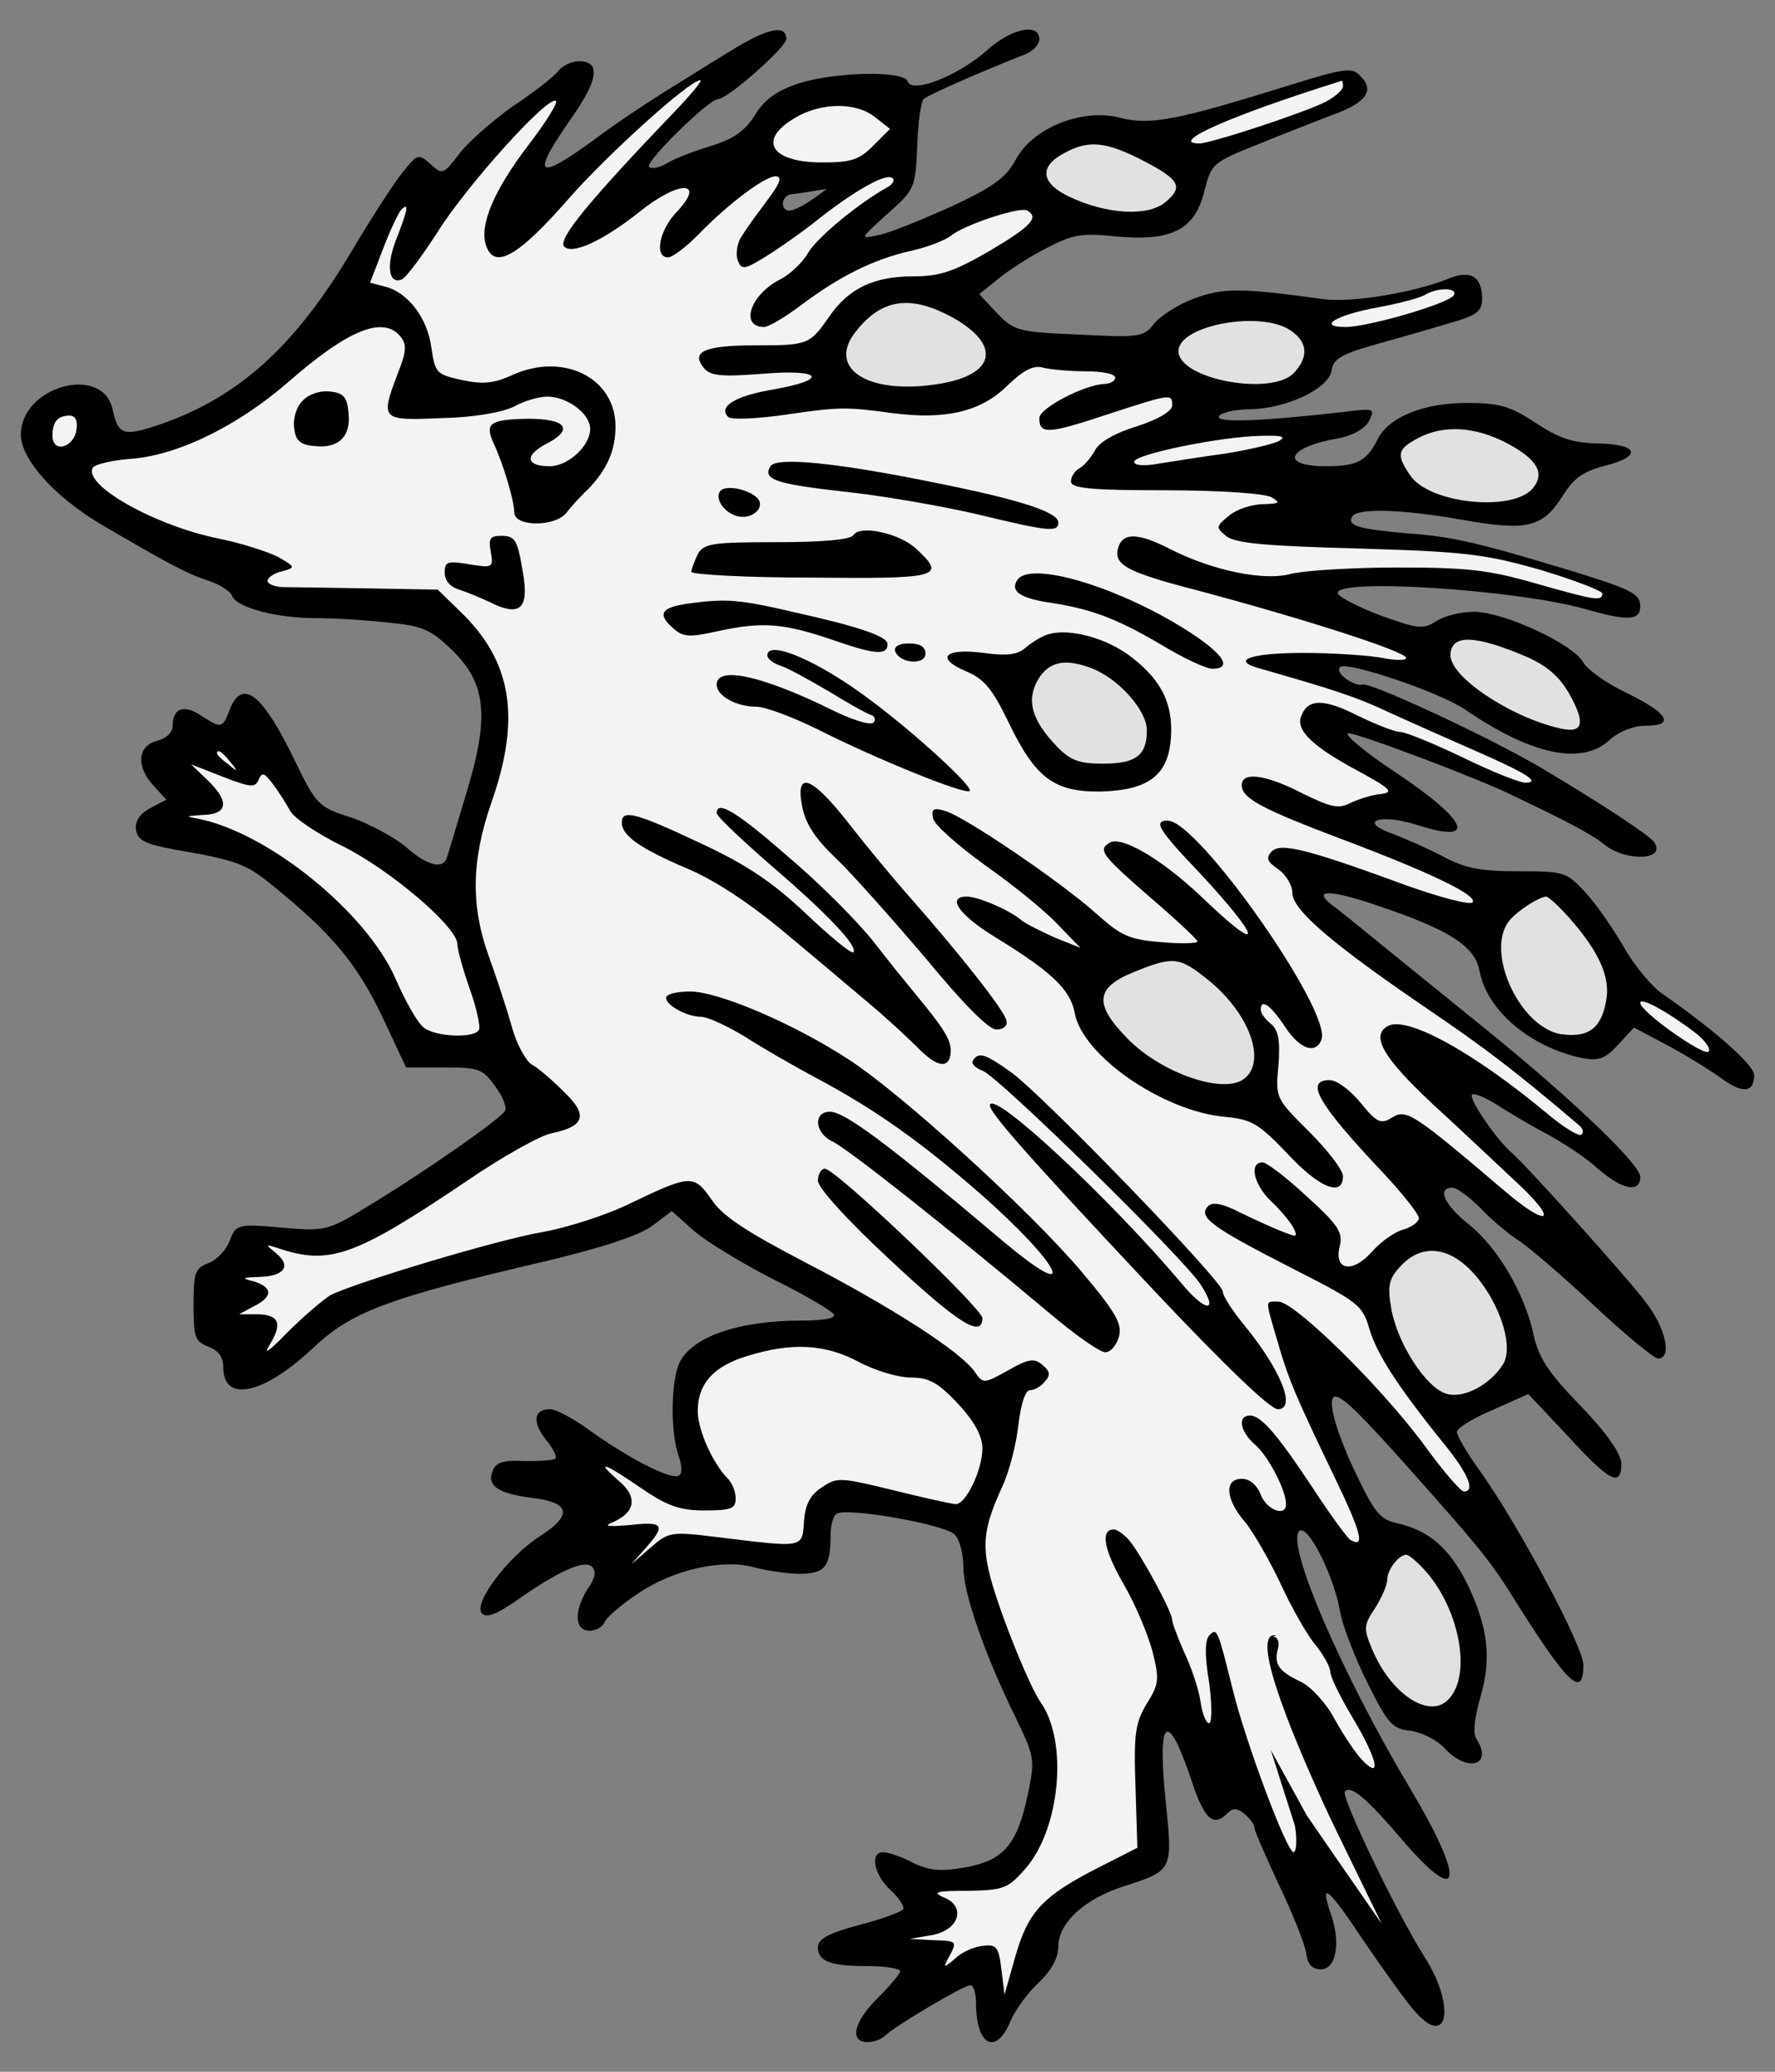 <?xml version="1.0" encoding="UTF-8" standalone="no"?>
<!DOCTYPE svg PUBLIC "-//W3C//DTD SVG 1.1//EN" "http://www.w3.org/Graphics/SVG/1.1/DTD/svg11.dtd">
<svg xmlns:dc="http://purl.org/dc/elements/1.1/" version="1.1" xmlns:xl="http://www.w3.org/1999/xlink" xmlns="http://www.w3.org/2000/svg" viewBox="47.25 81 270 315" width="270" height="315">
  <rect x="47.25" y="81" width="270" height="315" fill="#808080" stroke="none"/>
  <defs>
    <clipPath id="artboard_clip_path">
      <path d="M 47.25 81 L 317.25 81 L 317.25 391.5 L 237.578 396 L 47.25 396 Z"/>
    </clipPath>
  </defs>
  <g id="Hedgehog_Rampant_Impaling_Grapes" stroke="none" stroke-opacity="1" stroke-dasharray="none" fill="none" fill-opacity="1">
    <title>Hedgehog Rampant Impaling Grapes</title>
    <g id="Hedgehog_Rampant_Impaling_Grapes_Layer_2" clip-path="url(#artboard_clip_path)">
      <title>Layer 2</title>
      <g id="Group_736">
        <g id="Graphic_773">
          <path d="M 158.194 88.861 C 155.307 90.593 150.785 93.479 148.09 95.115 C 145.492 96.751 140.681 99.926 137.506 102.332 C 128.749 108.683 127.979 107.817 134.234 98.868 C 138.275 93.094 138.66 90.304 135.292 90.304 C 134.234 90.304 132.791 90.978 132.117 91.844 C 131.443 92.71 128.364 95.115 125.285 97.136 C 122.302 99.253 118.646 102.428 117.202 104.257 C 114.7 107.528 114.604 107.624 112.776 105.989 C 110.948 104.353 110.755 104.353 108.542 107.143 C 107.195 108.779 103.731 114.168 100.748 119.171 C 92.184 133.605 83.524 141.495 71.303 145.633 C 66.011 147.365 65.241 147.173 64.375 143.227 C 62.835 136.299 50.422 139.763 50.422 147.076 C 50.422 150.829 55.522 156.506 62.643 160.74 C 72.843 166.706 75.537 168.15 78.712 169.208 C 80.541 169.786 82.273 170.844 82.561 171.614 C 83.235 173.346 89.201 174.982 95.263 174.982 C 97.957 174.982 102.865 175.27 106.233 175.655 C 111.429 176.136 112.776 176.714 115.855 179.697 C 121.244 184.797 121.725 189.896 118.261 201.347 C 116.817 206.158 115.47 210.681 115.278 211.258 C 114.7 213.279 112.295 212.702 108.927 209.719 C 107.195 208.275 103.442 206.255 100.651 205.292 C 95.744 203.753 95.359 203.368 92.184 196.825 C 87.18 186.432 84.101 184.027 82.176 188.934 C 81.118 191.725 80.925 191.821 77.846 189.8 C 75.248 188.068 73.516 188.646 73.516 191.34 C 73.516 192.398 72.554 193.264 71.111 193.649 C 68.128 194.419 67.935 197.594 70.629 200.481 L 72.554 202.598 L 70.148 203.849 C 68.512 204.715 67.743 205.87 67.935 207.121 C 68.128 208.756 69.282 209.334 73.997 210.2 C 83.427 211.836 84.678 212.317 89.008 215.877 C 97.669 222.901 101.518 227.52 105.27 235.314 L 109.023 243.301 L 114.797 243.301 C 120.089 243.301 120.666 243.494 122.591 246.188 C 123.745 247.727 124.419 249.459 124.034 249.941 C 123.264 251.192 112.006 259.082 103.731 264.086 C 96.995 268.223 96.803 268.223 90.067 267.646 C 83.331 267.069 83.139 267.165 82.176 269.667 C 81.695 271.014 80.252 272.553 79.001 273.035 C 76.884 273.804 76.692 274.574 76.692 279.385 C 76.692 284.197 76.884 284.966 78.905 285.736 C 80.444 286.314 81.214 287.276 81.214 288.912 C 81.214 294.3 87.276 293.049 94.686 286.121 C 100.651 280.444 105.944 278.423 130.289 272.746 C 138.756 270.725 144.337 268.897 146.358 267.454 L 149.437 265.144 L 152.901 268.223 C 154.826 269.859 160.215 273.131 164.93 275.536 C 169.645 277.846 173.686 280.251 174.071 280.829 C 174.456 281.406 172.628 281.791 169.067 281.791 C 159.541 281.791 152.42 284.293 150.592 288.238 C 149.245 291.125 149.245 299.111 150.496 302.383 C 150.977 303.826 151.073 305.077 150.496 305.366 C 149.341 306.04 143.087 302.864 137.024 298.534 C 134.523 296.706 131.828 295.262 130.962 295.262 C 128.46 295.262 128.172 297.091 130.192 299.785 C 131.347 301.132 132.021 302.479 131.732 302.768 C 131.443 303.057 129.326 303.153 127.017 303.153 C 123.842 302.96 122.687 303.345 122.206 304.596 C 121.244 306.906 122.976 308.06 128.076 308.734 C 134.041 309.407 134.426 311.332 129.326 314.604 C 124.419 317.779 119.127 324.9 120.57 326.343 C 121.244 327.017 122.783 326.439 125.574 324.515 C 132.117 319.896 136.158 318.068 137.313 319.222 C 137.987 319.896 137.794 320.954 136.64 322.59 C 134.523 325.958 134.619 328.941 136.928 328.941 C 137.89 328.941 138.949 328.364 139.238 327.594 C 139.526 326.92 141.836 324.9 144.337 323.264 C 149.726 319.607 157.232 317.971 162.043 319.319 C 163.871 319.8 166.95 320.281 168.875 320.281 C 172.724 320.281 173.59 319.222 173.59 314.507 C 173.59 312.968 173.975 311.428 174.552 311.139 C 176.092 310.177 191.006 312.775 192.45 314.315 C 193.22 314.988 193.797 317.298 193.797 319.319 C 193.797 323.264 197.069 332.694 201.784 342.22 C 204.67 348.186 204.67 348.571 203.612 353.767 C 201.976 361.465 199.955 363.871 194.086 364.929 C 190.237 365.603 188.505 365.41 186.003 364.159 C 184.367 363.293 182.346 362.62 181.576 362.62 C 179.556 362.62 180.133 365.988 182.731 368.393 C 183.982 369.548 184.848 370.895 184.656 371.28 C 184.367 371.665 181.384 372.82 177.92 373.685 C 173.301 374.936 171.665 375.802 171.665 377.053 C 171.665 379.267 173.59 379.94 179.459 379.94 C 182.058 379.94 184.174 380.325 184.174 380.71 C 184.174 381.095 182.635 382.923 180.807 384.751 C 177.15 388.312 176.38 391.487 179.171 391.487 C 180.133 391.487 181.288 391.102 181.865 390.525 C 183.308 389.081 193.893 382.827 194.855 382.827 C 195.337 382.827 195.721 384.078 195.721 385.617 C 195.721 391.968 198.704 393.604 200.918 388.408 C 201.591 386.676 203.612 383.982 205.248 382.442 C 207.172 380.614 208.231 378.689 208.231 376.957 C 208.231 373.397 212.176 369.74 218.142 367.816 C 225.647 365.41 225.647 365.41 224.589 355.114 C 223.242 342.124 224.781 340.68 228.438 351.554 C 230.459 357.712 231.806 358.867 234.019 356.654 C 234.789 355.884 235.462 355.884 236.617 356.846 C 237.387 357.52 238.06 358.386 238.06 358.867 C 238.06 359.348 239.792 363.293 241.813 367.623 C 243.93 372.05 245.758 376.668 245.951 378.016 C 246.143 379.651 246.817 380.421 248.164 380.421 C 250.473 380.421 251.243 376.476 249.703 372.05 C 247.875 366.757 249.319 368.008 254.803 376.284 C 257.786 380.614 261.25 385.521 262.598 386.964 C 267.601 392.546 268.66 385.81 263.849 378.401 C 259.711 371.857 251.147 354.056 251.82 353.382 C 252.783 352.42 254.996 354.248 260.673 360.888 C 269.622 371.28 270.199 367.046 261.732 352.901 C 251.339 335.484 242.853 315.814 244.874 313.793 C 246.125 312.542 250.281 320.762 251.147 326.343 C 251.532 328.267 253.36 333.079 255.285 336.928 C 258.364 343.086 259.037 343.856 261.732 344.145 C 263.367 344.337 265.773 345.492 267.024 346.839 C 270.488 350.592 274.433 349.437 271.835 345.395 C 271.258 344.529 271.546 342.22 272.413 339.141 C 274.145 333.175 273.663 328.46 270.392 321.724 C 267.697 316.336 264.522 313.641 259.711 312.583 C 257.305 312.102 256.343 310.947 253.841 305.751 C 250.473 298.919 248.934 293.338 250.377 293.338 C 251.532 293.338 254.418 296.225 262.213 304.981 C 271.546 315.47 273.76 318.068 277.031 323.264 C 285.692 337.12 288.097 339.43 288.097 334.137 C 288.097 331.347 278.378 313.16 272.605 304.981 C 270.488 302.094 268.852 299.304 268.852 298.727 C 268.852 298.149 271.354 296.61 274.337 295.359 L 279.726 292.953 L 285.788 299.4 C 292.139 306.328 293.871 307.194 293.871 303.538 C 293.871 302.094 291.754 299.015 287.712 294.781 C 282.709 289.681 281.265 287.372 280.495 283.812 C 279.148 277.653 275.107 270.725 270.68 267.165 C 266.928 264.182 265.773 261.584 268.179 261.584 C 268.852 261.584 270.68 262.931 272.316 264.567 C 273.856 266.203 276.646 268.608 278.475 269.763 C 280.303 271.014 285.499 275.536 290.022 279.77 C 294.544 284.004 298.778 287.468 299.452 287.564 C 301.569 287.564 300.703 283.138 297.816 279.289 C 295.314 275.825 279.726 258.505 277.224 256.291 C 275.011 254.463 270.584 248.016 271.162 247.439 C 271.45 247.15 273.086 247.824 274.818 248.882 C 276.55 250.037 280.014 252.058 282.516 253.405 C 285.018 254.752 288.578 257.061 290.31 258.697 C 293.967 261.872 296.757 262.45 296.757 259.948 C 296.757 258.024 286.461 248.209 273.663 237.816 C 268.66 233.775 261.539 228.001 257.979 225.115 C 254.322 222.132 250.666 219.149 249.8 218.571 C 246.817 216.166 249.607 216.262 256.728 218.668 C 267.601 222.324 271.643 224.826 272.316 228.675 C 273.471 234.641 279.918 240.126 287.808 241.858 C 290.406 242.339 291.369 242.05 293.389 239.837 L 295.795 237.239 L 300.895 239.933 C 303.589 241.377 307.342 243.686 309.074 244.937 C 312.346 247.343 314.078 247.15 314.078 244.456 C 314.078 242.916 307.823 237.431 300.029 232.043 C 298.393 230.888 295.699 227.617 294.159 224.826 C 292.523 222.035 289.925 218.283 288.29 216.551 C 285.499 213.568 285.114 213.471 278.186 213.471 C 272.316 213.471 270.007 212.99 266.639 211.162 C 264.233 209.911 260.866 208.468 259.134 207.794 C 253.649 205.87 257.113 204.619 262.886 206.447 C 272.124 209.43 270.584 205.774 259.422 198.364 C 254.9 195.381 251.724 192.687 252.302 192.495 C 253.168 192.206 272.797 199.615 277.512 202.021 C 278.282 202.406 281.361 203.849 284.248 205.292 C 287.135 206.736 290.214 208.468 291.08 209.238 C 294.255 212.028 300.799 211.932 298.874 209.045 C 298.104 207.987 290.984 203.272 281.746 197.787 C 274.145 193.264 255.381 184.508 254.418 185.085 C 254.034 185.278 252.975 184.893 252.013 184.219 C 251.051 183.546 250.666 182.776 251.147 182.391 C 252.494 181.621 266.254 186.24 270.199 188.934 C 280.303 195.862 288.001 197.402 292.139 193.457 C 293.582 192.206 295.699 191.34 297.623 191.34 C 302.146 191.34 300.991 189.415 294.64 186.336 C 291.561 184.893 288.674 182.776 288.097 181.717 C 286.558 178.927 275.973 174.019 271.45 174.019 C 269.43 174.019 266.831 174.693 265.677 175.463 C 263.752 176.714 262.886 176.617 257.305 174.597 C 253.937 173.346 250.954 171.806 250.762 171.229 C 249.992 168.823 278.186 170.652 288.482 173.634 C 294.929 175.463 296.757 175.367 296.757 173.153 C 296.757 171.229 295.314 170.555 285.21 167.476 C 272.124 163.531 268.179 162.569 261.25 162.088 C 253.745 161.414 252.109 160.933 252.975 159.489 C 253.841 158.239 260.481 158.431 269.333 159.971 C 279.437 161.799 281.842 161.221 284.825 156.603 C 286.654 153.62 288.097 152.658 291.465 151.791 C 297.142 150.348 296.469 148.52 290.214 148.424 C 286.461 148.327 284.344 147.654 280.784 145.248 C 276.935 142.746 275.299 142.265 270.392 142.265 C 263.656 142.265 258.364 144.478 256.728 147.942 C 255.092 151.118 253.649 151.888 248.934 151.888 C 241.813 151.888 243.064 149.001 250.762 147.654 C 252.975 147.269 254.803 146.21 255.477 145.056 C 256.439 143.131 256.343 143.035 251.82 143.612 C 239.215 145.056 232.094 145.344 232.672 144.286 C 233.057 143.709 235.174 143.227 237.387 143.227 C 242.872 143.131 249.319 140.148 249.8 137.358 C 249.992 135.626 251.243 134.856 256.343 133.413 C 259.807 132.45 264.907 131.007 267.697 130.141 C 271.835 128.986 272.701 128.313 272.701 126.484 C 272.701 123.02 270.969 121.962 267.505 123.405 C 262.213 125.522 252.783 127.062 248.549 126.484 C 236.136 124.752 233.153 124.752 228.919 126.388 C 226.513 127.254 223.819 128.986 222.857 130.141 C 221.221 132.258 220.644 132.354 211.406 131.873 C 202.072 131.488 201.495 131.296 198.897 128.601 L 196.203 125.715 L 199.089 123.405 C 200.725 122.058 203.997 119.941 206.499 118.69 C 210.348 116.669 211.791 116.381 217.083 116.958 C 225.551 117.728 229.015 115.9 230.459 110.03 C 231.517 105.892 231.709 105.7 238.445 103.006 C 242.198 101.466 247.394 99.445 249.896 98.483 C 255.092 96.655 256.439 94.73 254.13 92.517 C 252.879 91.17 251.724 91.362 242.775 94.153 C 226.321 99.253 222.183 100.119 217.468 98.868 C 211.695 97.425 204.093 100.6 201.687 105.411 C 200.244 108.009 198.32 109.453 191.872 112.436 C 187.35 114.456 182.442 116.477 180.807 116.766 C 178.016 117.343 178.016 117.343 182.154 113.59 C 186.388 109.838 186.484 109.645 186.773 103.294 C 186.869 99.638 187.35 96.462 187.735 96.077 C 188.408 95.404 196.876 91.747 203.227 89.245 C 204.382 88.764 205.344 87.802 205.344 86.936 C 205.344 84.434 201.014 85.3 197.261 88.764 C 192.931 92.517 186.003 95.308 185.329 93.383 C 184.752 91.651 173.878 91.94 168.49 93.768 C 165.314 94.826 163.39 96.27 162.043 98.579 C 160.503 100.985 158.771 102.14 155.403 103.198 C 152.805 103.968 149.822 105.123 148.764 105.796 C 147.609 106.47 146.454 106.758 145.973 106.373 C 145.3 105.7 155.018 96.077 156.462 96.077 C 157.905 96.077 166.854 88.187 166.854 86.936 C 166.854 84.627 163.871 85.3 158.194 88.861 Z M 173 109.714 C 173 109.714 168.105 113.687 166.854 112.917 C 165.796 112.243 166.469 110.511 167.816 110.511 C 168.297 110.511 173 109.714 173 109.714 Z" fill="black"/>
        </g>
        <g id="Graphic_772">
          <path d="M 150.111 97.713 C 136.64 111.762 132.021 117.439 133.079 118.498 C 134.33 119.749 138.949 117.632 144.53 113.205 C 150.496 108.394 154.73 108.394 150.207 113.205 C 147.513 115.996 146.743 120.134 148.86 120.134 C 149.534 120.134 151.554 118.594 153.383 116.766 C 158.001 111.954 164.26 107.234 165.551 107.852 C 166.843 108.47 163.005 112.243 159.926 117.151 C 159.349 118.113 159.156 119.652 159.445 120.518 C 160.022 122.058 160.407 122.058 163.679 120.037 C 165.699 118.786 169.452 116.188 172.05 114.071 C 177.631 109.741 182.154 107.239 183.02 108.106 C 183.405 108.394 183.02 109.068 182.25 109.453 C 177.631 112.051 171.665 117.054 170.222 119.364 C 169.356 120.903 167.431 122.732 165.892 123.501 C 161.369 125.811 159.733 130.718 163.486 130.718 C 164.16 130.718 166.758 129.179 169.163 127.35 C 174.937 123.02 180.133 120.422 185.714 119.171 C 188.312 118.594 191.006 117.536 191.872 116.862 C 193.797 115.226 202.457 112.339 203.516 113.013 C 205.344 114.071 204.093 115.419 197.742 119.171 C 192.257 122.347 190.14 123.02 186.099 123.02 C 180.229 123.02 176.38 124.849 173.494 128.986 C 170.414 133.413 170.222 133.509 162.139 133.509 C 154.441 133.509 152.228 134.471 154.345 136.973 C 155.307 138.128 156.943 138.32 163.101 137.839 C 172.339 137.069 173.494 138.705 164.737 140.245 C 159.06 141.207 156.462 142.843 158.001 144.382 C 158.483 144.863 162.235 144.671 166.469 144.094 C 174.937 142.843 175.899 142.843 182.924 143.805 C 191.006 144.863 196.395 143.612 200.34 139.763 C 202.842 137.358 204.382 136.492 205.825 136.877 C 206.883 137.165 209.77 137.454 212.368 137.454 C 214.87 137.454 216.891 137.839 216.891 138.416 C 216.891 138.897 216.121 139.379 215.255 139.379 C 212.272 139.475 205.344 143.035 205.344 144.575 C 205.344 147.076 206.691 146.98 215.447 144.094 C 225.455 140.822 225.551 140.822 225.551 142.65 C 225.551 143.516 223.434 144.767 220.162 145.826 C 216.987 146.788 214.389 148.231 213.812 149.482 C 213.234 150.541 212.176 151.791 211.502 152.176 C 210.732 152.561 210.155 153.524 210.155 154.197 C 210.155 155.256 213.234 155.544 224.493 155.544 C 232.768 155.544 239.6 156.025 240.658 156.603 C 242.102 157.469 241.909 157.565 239.407 157.661 C 237.675 157.661 235.366 158.431 234.211 159.393 C 232.191 161.029 232.191 161.221 233.73 162.472 C 235.077 163.627 239.792 164.012 253.841 164.397 C 270.296 164.878 273.182 165.263 281.65 167.669 C 286.75 169.208 290.984 170.844 290.984 171.229 C 290.984 172.48 289.925 172.287 280.784 169.689 C 273.76 167.669 270.488 167.284 259.807 167.284 C 252.879 167.284 245.566 167.765 243.641 168.246 C 239.6 169.401 231.613 167.765 225.07 164.397 C 220.547 162.088 218.238 161.991 217.468 163.916 C 216.41 166.803 218.142 167.861 229.689 170.844 C 245.855 175.174 261.154 180.082 261.154 181.044 C 261.154 181.429 259.518 181.429 257.594 181.044 C 255.573 180.659 250.185 180.274 245.566 180.274 C 237.291 180.274 234.308 181.429 239.023 182.68 C 250.088 185.855 253.745 187.01 258.749 189.415 C 261.924 190.859 267.794 193.457 271.739 195.189 C 279.437 198.557 281.746 200 279.244 200 C 278.378 200 274.048 198.268 269.718 196.151 C 265.292 194.034 261.058 192.302 260.288 192.302 C 259.422 192.302 256.535 191.147 253.745 189.8 C 248.645 187.202 246.143 187.202 245.181 189.896 C 244.315 192.013 246.913 194.515 253.745 198.172 C 258.845 200.962 259.326 201.443 257.305 201.732 C 255.958 201.828 253.937 202.502 252.686 203.079 C 250.858 204.041 249.703 203.753 245.373 201.636 C 239.792 198.749 236.136 198.268 236.136 200.385 C 236.136 202.406 239.311 204.041 251.532 208.66 C 264.811 213.664 272.028 217.128 271.258 218.186 C 270.969 218.668 266.543 217.513 261.347 215.685 C 246.143 210.104 242.006 209.045 240.658 210.489 C 239.792 211.451 239.985 212.028 241.717 213.183 C 242.872 214.049 243.834 215.588 243.834 216.743 C 243.834 219.341 249.8 224.441 264.041 234.16 C 273.279 240.414 277.897 243.975 287.52 252.154 C 288.001 252.539 288.193 253.212 287.808 253.501 C 287.52 253.886 285.114 252.442 282.612 250.326 C 271.162 240.799 261.058 235.314 258.267 237.047 C 255.766 238.586 257.69 241.858 265.196 248.882 C 269.622 252.924 275.299 258.312 277.994 260.814 C 284.537 266.876 282.805 267.838 275.877 261.872 C 262.309 250.326 261.154 249.556 259.037 250.903 C 257.305 251.961 256.728 251.769 254.226 248.69 C 252.686 246.765 250.57 245.226 249.511 245.226 C 245.662 245.226 247.683 248.786 257.594 259.274 C 260.577 262.45 263.079 265.625 263.079 266.203 C 263.079 266.78 262.02 267.55 260.769 267.935 C 259.518 268.223 257.305 269.763 255.958 271.303 C 252.975 274.67 250.088 274.189 251.051 270.436 C 251.532 268.416 250.858 267.261 246.047 262.931 C 242.968 260.044 239.889 257.735 239.311 257.735 C 237.194 257.735 237.964 261.103 240.562 263.605 C 241.909 264.855 243.449 266.684 243.93 267.55 C 244.7 269.089 244.604 269.186 242.487 268.32 C 241.139 267.838 238.253 266.491 236.04 265.433 C 233.249 263.989 231.709 263.701 231.036 264.374 C 229.4 266.01 231.517 267.55 243.353 273.612 C 253.937 279 254.515 279.385 255.573 283.138 C 256.728 286.891 259.807 291.798 267.313 301.036 C 270.68 305.27 271.643 307.772 269.911 307.772 C 269.43 307.772 266.543 304.404 263.56 300.266 C 256.824 291.317 244.122 278.904 241.717 278.904 C 239.6 278.904 239.696 278.423 241.524 284.774 C 243.256 290.836 244.411 293.434 250.281 305.655 C 254.322 314.026 254.996 316.528 252.59 315.085 C 252.109 314.7 249.607 311.332 247.105 307.483 C 241.621 299.208 239.119 296.225 237.387 296.225 C 235.462 296.225 235.847 298.63 238.157 300.651 C 240.177 302.383 242.872 307.579 242.872 309.696 C 242.872 311.717 239.889 310.562 239.023 308.253 C 238.445 306.809 237.387 305.847 236.136 305.847 C 233.441 305.847 233.634 308.926 236.617 312.39 C 237.964 314.026 240.37 318.26 242.102 321.917 C 243.738 325.477 246.143 329.711 247.394 331.154 C 248.645 332.694 249.607 334.522 249.607 335.196 C 249.607 335.965 251.147 339.045 252.975 342.124 C 256.728 348.378 257.498 351.746 254.515 348.667 C 253.456 347.609 251.628 344.818 250.281 342.413 C 249.03 340.007 246.72 337.505 245.181 336.735 C 241.717 335.099 241.043 334.041 241.621 331.732 C 241.909 330.769 241.621 329.903 241.043 329.903 C 240.466 329.903 241.88 329.625 241.11 329.625 C 237.261 329.625 244.736 346.982 249.485 357.188 C 250.217 358.751 257.422 373.5 257.422 373.5 C 257.422 373.5 247.868 359.733 246.04 357.039 L 240.547 347.062 L 244.219 358.578 C 244.604 360.791 244.411 362.62 244.026 362.62 C 242.968 362.62 236.617 345.588 234.692 337.601 C 232.479 328.749 232.383 328.46 231.228 329.615 C 230.555 330.288 230.459 332.501 231.132 336.543 C 231.613 339.814 231.613 342.701 231.228 342.99 C 230.843 343.182 230.17 341.835 229.881 339.814 C 229.593 337.794 228.438 334.426 227.379 332.213 C 226.417 330 225.551 327.786 225.551 327.305 C 225.551 326.054 220.836 317.394 219.008 315.181 C 218.238 314.315 217.18 313.545 216.698 313.545 C 214.581 313.545 215.159 316.624 218.142 321.82 C 219.97 324.9 221.895 329.615 222.568 332.116 C 223.627 336.35 223.53 337.12 221.702 340.007 C 219.97 342.894 219.681 344.529 219.97 352.612 L 220.259 361.946 L 214.197 365.025 C 205.729 369.355 203.612 371.761 201.687 378.497 L 200.052 384.27 L 199.57 380.421 C 199.186 377.053 198.801 376.572 196.78 376.861 C 195.433 376.957 193.508 377.823 192.546 378.785 C 190.718 380.325 190.622 380.325 191.776 378.208 C 192.835 376.187 192.738 376.091 189.274 375.995 L 185.618 375.802 L 188.986 375.225 C 193.22 374.455 194.278 370.799 190.718 369.452 C 188.986 368.682 189.756 368.489 194.374 368.489 C 199.859 368.393 200.533 368.201 203.227 365.122 C 208.519 359.059 209.77 345.78 205.536 339.814 C 204.382 338.179 201.976 332.598 200.052 327.401 C 196.299 317.009 196.203 314.7 199.763 306.906 C 200.821 304.596 201.88 300.362 202.168 297.572 C 202.553 294.396 203.227 292.376 203.901 292.376 C 204.574 292.376 205.633 291.798 206.21 291.029 C 207.076 290.066 206.98 289.489 205.825 288.527 C 204.574 287.468 203.708 287.564 200.533 289.393 C 196.876 291.413 196.78 291.413 195.529 289.585 C 193.412 286.506 182.731 279.674 169.741 272.938 C 160.888 268.32 157.135 265.914 155.5 263.412 C 152.805 259.563 152.324 259.563 143.279 263.893 C 139.622 265.721 133.56 267.646 129.808 268.32 C 122.976 269.474 101.229 276.017 97.476 277.942 C 96.418 278.616 93.435 281.117 91.029 283.523 C 88.142 286.506 87.18 287.18 88.335 285.351 C 90.259 282.176 89.682 280.829 86.218 280.829 L 83.62 280.829 L 85.929 279.578 C 88.816 278.134 88.72 276.691 85.833 275.825 C 83.908 275.344 84.005 275.248 86.699 275.151 C 90.452 275.055 91.606 273.516 89.297 271.591 C 87.565 270.148 87.565 270.148 89.393 270.725 C 97.284 273.419 101.036 272.169 118.164 260.622 C 123.649 256.869 129.519 253.597 131.155 253.309 C 136.255 252.25 136.736 250.518 132.983 246.958 C 131.251 245.226 129.038 243.301 128.076 242.82 C 127.21 242.243 125.766 239.645 125.093 237.047 C 124.323 234.352 122.783 229.637 121.628 226.462 C 118.838 218.764 118.934 211.836 122.013 202.983 C 126.536 190.089 125.093 181.525 117.298 174.019 L 113.834 170.652 L 103.057 170.459 C 97.091 170.363 91.318 170.267 90.163 170.267 C 88.912 170.17 87.95 169.786 87.95 169.304 C 87.95 168.823 88.912 168.15 90.163 167.861 C 92.28 167.284 92.184 167.187 89.489 165.648 C 87.95 164.878 83.812 163.531 80.348 162.857 C 70.629 160.837 59.756 154.678 61.392 152.08 C 61.681 151.599 64.471 150.925 67.55 150.733 C 74.671 150.059 83.62 145.633 91.318 138.897 C 100.267 131.103 105.559 128.986 108.157 132.162 C 109.119 133.316 109.119 134.375 107.772 137.743 C 105.078 144.863 105.174 144.96 114.315 144.575 C 119.319 144.478 123.553 143.709 125.381 142.843 C 126.921 141.977 129.23 141.303 130.481 141.303 C 133.56 141.303 137.024 143.901 137.024 146.21 C 137.024 148.809 133.657 151.888 130.866 151.888 C 127.21 151.888 127.017 150.252 130.289 148.52 C 134.619 146.307 133.464 144.671 127.594 144.671 C 121.821 144.767 120.955 145.344 122.302 148.327 C 123.842 151.599 125.477 157.18 125.477 158.912 C 125.477 161.125 131.636 161.125 133.368 159.008 C 134.041 158.142 135.485 156.506 136.64 155.448 C 139.622 152.369 140.873 149.482 140.873 145.826 C 140.873 138.512 133.079 134.567 125.381 137.935 C 122.495 139.282 120.762 139.475 117.587 138.801 C 113.642 137.935 113.449 137.743 112.872 133.894 C 112.295 129.371 109.312 125.426 105.751 124.56 L 103.538 123.983 L 105.463 118.979 C 106.521 116.188 107.772 113.494 108.253 112.917 C 109.504 111.666 109.312 112.821 107.58 117.247 C 105.944 121.288 106.329 124.271 108.349 123.501 C 109.023 123.213 111.525 119.845 113.93 116.092 C 118.357 109.068 130.77 95.308 131.828 96.366 C 132.117 96.655 130.192 99.734 127.594 103.102 C 122.398 109.934 120.185 115.13 121.147 118.209 C 122.398 122.154 126.055 120.037 133.945 110.992 C 139.719 104.449 152.035 93.287 153.768 93.191 C 154.152 93.191 152.517 95.211 150.111 97.713 Z" fill="#f3f3f3"/>
        </g>
        <g id="Graphic_771">
          <path d="M 251.532 94.153 C 251.532 94.634 250.377 95.693 248.934 96.462 C 245.758 98.098 231.421 102.813 229.689 102.813 C 224.878 102.813 234.404 98.579 251.339 93.287 C 251.436 93.191 251.532 93.576 251.532 94.153 Z" fill="#f3f3f3"/>
        </g>
        <g id="Graphic_770">
          <path d="M 180.422 98.868 L 182.635 100.6 L 180.037 103.198 C 177.92 105.315 176.669 105.7 172.339 105.7 C 164.545 105.7 162.428 102.332 168.105 98.964 C 172.05 96.559 177.535 96.462 180.422 98.868 Z" fill="#f3f3f3"/>
        </g>
        <g id="Graphic_769">
          <path d="M 220.74 105.219 C 226.706 108.298 227.379 109.356 224.493 111.762 C 221.798 113.975 215.544 113.59 209.866 110.896 C 205.633 108.875 205.248 106.373 209 104.353 C 212.753 102.236 215.351 102.524 220.74 105.219 Z" fill="#e1e1e1"/>
        </g>
        <g id="Graphic_768">
          <path d="M 268.371 125.907 C 267.601 127.158 255.381 130.718 251.917 130.718 C 247.49 130.718 250.473 128.89 256.824 127.735 C 260 127.158 263.271 126.292 264.041 125.811 C 265.965 124.656 269.141 124.752 268.371 125.907 Z" fill="#f3f3f3"/>
        </g>
        <g id="Graphic_767">
          <path d="M 192.161 129.275 C 199.859 133.605 198.608 138.224 189.371 139.475 C 179.267 140.918 173.301 137.069 177.15 131.777 C 181.192 126.388 185.618 125.715 192.161 129.275 Z" fill="#e1e1e1"/>
        </g>
        <g id="Graphic_766">
          <path d="M 243.641 131.296 C 246.143 133.028 246.336 135.241 244.122 137.646 C 240.851 141.303 226.513 138.705 226.513 134.375 C 226.513 130.43 239.215 128.12 243.641 131.296 Z" fill="#e1e1e1"/>
        </g>
        <g id="Graphic_765">
          <path d="M 58.89 146.307 C 58.505 149.097 55.233 149.963 55.233 147.269 C 55.233 145.152 56.003 144.19 57.832 144.19 C 58.698 144.19 59.082 144.96 58.89 146.307 Z" fill="#f3f3f3"/>
        </g>
        <g id="Graphic_764">
          <path d="M 276.55 148.424 C 281.073 150.829 282.324 152.946 280.399 155.256 C 277.32 158.912 264.522 157.565 261.732 153.235 C 259.615 150.156 259.807 149.29 262.886 147.654 C 266.735 145.537 271.643 145.826 276.55 148.424 Z" fill="#e1e1e1"/>
        </g>
        <g id="Graphic_763">
          <path d="M 241.813 148.039 C 240.947 148.52 237.194 149.386 233.634 149.963 C 229.977 150.444 225.359 151.214 223.434 151.503 C 221.317 151.888 219.778 151.791 219.778 151.214 C 219.778 150.059 233.057 147.365 239.023 147.269 C 242.198 147.173 242.968 147.365 241.813 148.039 Z" fill="#f3f3f3"/>
        </g>
        <g id="Graphic_762">
          <path d="M 279.437 180.851 C 282.516 182.198 284.441 183.834 285.98 186.529 C 288.482 191.051 288.097 192.591 284.441 191.725 C 276.935 189.993 267.89 183.931 267.89 180.659 C 267.89 177.387 271.546 177.483 279.437 180.851 Z" fill="#e1e1e1"/>
        </g>
        <g id="Graphic_761">
          <path d="M 82.273 196.825 C 83.524 198.364 83.427 198.46 81.984 197.21 C 81.022 196.536 80.252 195.766 80.252 195.574 C 80.252 194.804 81.022 195.285 82.273 196.825 Z" fill="#f3f3f3"/>
        </g>
        <g id="Graphic_760">
          <path d="M 86.603 199.519 C 87.084 198.364 87.469 198.46 88.816 200.289 C 89.682 201.443 90.837 203.272 91.414 204.33 C 91.991 205.389 95.552 207.794 99.304 209.623 C 106.521 213.183 116.817 221.939 116.817 224.537 C 116.817 225.307 117.683 228.483 118.742 231.465 C 119.8 234.448 120.378 237.239 120.089 237.624 C 119.319 238.875 113.546 238.682 111.717 237.239 C 110.851 236.662 108.927 233.294 107.387 229.733 C 102.865 219.534 87.854 207.506 77.365 205.485 C 75.344 205.1 75.441 205.1 78.135 204.907 C 81.984 204.811 82.176 202.791 78.712 199.519 L 76.307 197.21 L 81.214 199.134 C 85.448 200.77 86.122 200.77 86.603 199.519 Z" fill="#f3f3f3"/>
        </g>
        <g id="Graphic_759">
          <path d="M 286.076 220.688 C 290.599 225.884 292.235 229.637 291.561 233.198 C 290.791 237.335 288.963 238.682 285.114 238.297 C 278.667 237.72 272.99 225.788 276.839 220.977 C 277.994 219.534 281.265 217.417 282.42 217.32 C 282.805 217.32 284.441 218.86 286.076 220.688 Z" fill="#e1e1e1"/>
        </g>
        <g id="Graphic_758">
          <path d="M 305.225 238.105 C 306.668 239.26 307.534 240.511 307.15 240.895 C 306.476 241.665 296.757 234.833 296.757 233.486 C 296.757 232.524 301.087 234.93 305.225 238.105 Z" fill="#f3f3f3"/>
        </g>
        <g id="Graphic_757">
          <path d="M 272.413 275.825 C 275.78 280.251 277.416 286.025 275.877 288.43 C 273.952 291.51 270.007 293.627 267.409 292.953 C 264.233 292.183 259.711 285.159 258.845 279.77 C 258.267 276.402 258.556 275.344 260.384 273.419 C 263.849 269.763 268.467 270.629 272.413 275.825 Z" fill="#e1e1e1"/>
        </g>
        <g id="Graphic_756">
          <path d="M 177.824 288.046 C 180.326 289.393 183.886 290.451 185.81 290.451 C 188.601 290.451 189.948 291.221 193.027 294.493 C 195.529 297.187 196.684 299.4 196.684 301.228 C 196.684 304.5 194.182 309.696 192.642 309.696 C 192.065 309.696 187.831 308.734 183.116 307.579 C 175.226 305.655 174.552 305.558 172.339 307.098 C 170.511 308.253 169.741 309.696 169.548 312.294 C 169.26 316.432 169.645 316.336 156.269 314.7 C 149.245 313.834 148.956 313.93 146.166 316.336 L 143.279 318.837 L 145.492 316.336 C 148.571 312.872 148.186 312.294 143.087 312.872 C 139.526 313.16 138.949 313.064 140.585 312.39 C 143.953 310.851 144.241 308.541 141.355 306.136 C 137.602 302.864 139.238 303.442 144.819 307.291 C 148.764 309.985 150.688 310.658 154.441 310.658 C 158.483 310.658 159.156 310.37 159.156 308.83 C 159.156 307.772 158.579 306.328 157.809 305.655 C 155.596 303.345 153.383 298.342 153.383 295.551 C 153.383 291.413 155.788 288.719 160.888 287.18 C 167.72 285.063 172.724 285.351 177.824 288.046 Z" fill="#f3f3f3"/>
        </g>
        <g id="Graphic_755">
          <path d="M 263.849 319.607 C 269.045 325.188 271.162 335.196 267.794 339.141 C 265.003 342.605 258.941 338.852 255.958 331.732 C 254.611 328.556 254.707 328.075 256.439 325.477 C 257.401 323.937 258.267 322.013 258.267 321.147 C 258.267 319.704 260 317.394 261.154 317.394 C 261.539 317.394 262.694 318.356 263.849 319.607 Z" fill="#e1e1e1"/>
        </g>
        <g id="Graphic_754">
          <path d="M 93.338 141.88 C 92.376 142.746 91.799 144.575 91.991 146.018 C 92.184 147.942 92.857 148.616 94.974 148.809 C 98.727 149.29 100.651 147.365 100.267 143.805 C 100.074 141.399 99.497 140.726 97.476 140.533 C 96.033 140.341 94.204 140.918 93.338 141.88 Z" fill="black"/>
        </g>
        <g id="Graphic_753">
          <path d="M 164.448 151.888 C 163.198 153.908 165.314 154.582 175.514 155.737 C 181.095 156.314 190.044 157.854 195.529 159.105 C 206.691 161.799 208.231 161.991 208.231 160.452 C 208.231 158.912 202.842 157.084 189.948 154.486 C 174.456 151.31 165.314 150.444 164.448 151.888 Z" fill="black"/>
        </g>
        <g id="Graphic_752">
          <path d="M 156.75 155.737 C 155.884 157.18 158.001 159.586 160.215 159.586 C 162.235 159.586 163.582 157.854 162.428 156.699 C 160.888 155.256 157.424 154.678 156.75 155.737 Z" fill="black"/>
        </g>
        <g id="Graphic_751">
          <path d="M 177.054 162.376 C 176.573 163.05 172.435 163.435 165.411 163.435 C 155.5 163.435 154.345 163.627 153.383 165.263 C 152.901 166.321 152.42 167.476 152.42 167.957 C 152.42 168.342 160.696 168.823 170.703 168.823 C 190.237 169.016 191.199 168.727 186.676 164.493 C 184.174 162.088 178.016 160.74 177.054 162.376 Z" fill="black"/>
        </g>
        <g id="Graphic_750">
          <path d="M 121.917 164.974 C 122.302 167.284 122.206 167.38 118.646 166.803 C 115.278 166.225 114.893 166.418 114.893 168.053 C 114.893 169.304 115.759 170.267 117.106 170.652 C 118.261 171.036 120.666 171.999 122.398 172.865 C 126.44 174.693 127.691 173.346 126.825 168.246 C 125.959 163.05 125.67 162.472 123.457 162.472 C 121.725 162.472 121.532 162.954 121.917 164.974 Z" fill="black"/>
        </g>
        <g id="Graphic_749">
          <path d="M 201.976 169.208 C 200.918 170.844 202.361 171.902 206.595 172.576 C 213.138 173.538 216.987 174.982 223.723 178.927 C 227.187 181.044 230.747 182.68 231.613 182.68 C 235.27 182.68 232.864 179.793 225.84 175.655 C 215.447 169.593 203.708 166.418 201.976 169.208 Z" fill="black"/>
        </g>
        <g id="Graphic_748">
          <path d="M 151.939 172.768 C 147.898 173.346 147.224 174.308 149.437 176.329 C 151.073 177.868 151.939 177.965 156.269 177.002 C 163.294 175.463 166.469 175.751 174.071 178.35 C 180.422 180.563 182.25 180.659 182.25 178.927 C 182.25 177.772 178.112 176.329 168.201 174.116 C 159.541 172.095 157.713 171.999 151.939 172.768 Z" fill="black"/>
        </g>
        <g id="Graphic_747">
          <path d="M 206.306 177.58 C 205.536 177.868 204.093 178.734 203.227 179.504 C 201.976 180.563 200.436 180.755 196.876 180.274 C 190.91 179.504 189.467 181.044 194.182 183.065 C 196.972 184.219 198.223 185.759 200.725 190.955 C 204.767 199.326 207.653 201.443 214.678 201.347 C 221.991 201.155 224.974 198.845 225.359 193.168 C 225.744 187.78 223.723 184.027 218.623 180.37 C 214.678 177.676 209.193 176.425 206.306 177.58 Z" fill="black"/>
        </g>
        <g id="Graphic_746">
          <path d="M 213.234 182.583 C 217.372 184.123 221.702 189.03 221.702 192.013 C 221.702 195.862 220.066 197.113 214.966 197.113 C 211.406 197.113 210.059 196.632 207.942 194.419 C 204.189 190.474 203.323 187.491 205.151 184.315 C 206.787 181.621 209.193 181.044 213.234 182.583 Z" fill="#e1e1e1"/>
        </g>
        <g id="Graphic_745">
          <path d="M 183.405 179.985 C 184.078 181.91 188.023 182.198 188.023 180.37 C 188.023 179.312 187.157 178.831 185.522 178.831 C 183.982 178.831 183.212 179.312 183.405 179.985 Z" fill="black"/>
        </g>
        <g id="Graphic_744">
          <path d="M 163.967 180.659 C 163.967 181.14 164.833 181.814 165.892 182.198 C 166.95 182.487 170.222 184.315 173.205 186.047 C 176.188 187.876 179.075 189.512 179.748 189.704 C 180.326 189.896 180.518 190.474 180.133 190.859 C 179.652 191.34 176.958 190.474 173.975 189.03 C 163.294 183.738 156.269 182.198 156.269 185.085 C 156.269 186.817 159.252 188.453 162.332 188.453 C 163.582 188.453 167.816 189.993 171.665 191.917 C 180.614 196.44 194.182 201.925 194.759 201.251 C 195.337 200.674 186.676 192.687 179.844 187.587 C 171.858 181.525 163.967 178.157 163.967 180.659 Z" fill="black"/>
        </g>
        <g id="Graphic_743">
          <path d="M 169.26 203.56 C 169.741 206.158 171.184 208.468 174.456 211.547 C 176.958 213.953 183.02 220.785 188.023 226.654 C 193.797 233.679 197.646 237.528 198.801 237.528 C 199.955 237.528 200.533 236.95 200.34 236.18 C 200.052 234.641 193.412 226.269 185.907 217.705 C 183.405 214.915 179.171 209.815 176.477 206.351 C 170.703 198.942 168.201 198.076 169.26 203.56 Z" fill="black"/>
        </g>
        <g id="Graphic_742">
          <path d="M 156.269 204.619 C 156.269 205.1 159.926 208.564 164.448 212.509 C 173.109 219.919 177.824 224.922 177.054 225.788 C 176.765 226.077 173.494 223.383 169.741 219.822 C 164.641 215.011 160.696 212.413 153.671 209.141 C 143.856 204.523 141.836 204.041 141.836 206.062 C 141.836 208.083 144.626 210.007 151.843 213.087 C 155.981 214.819 161.369 218.379 166.758 222.901 C 171.28 226.654 176.958 231.465 179.363 233.486 C 181.673 235.411 185.041 238.49 186.773 240.222 C 189.948 243.494 191.872 243.59 191.872 240.607 C 191.776 238.971 190.814 237.335 186.58 232.235 C 185.233 230.599 182.25 226.943 180.037 224.056 C 177.727 221.169 172.05 215.396 167.239 211.355 C 159.349 204.426 156.269 202.598 156.269 204.619 Z" fill="black"/>
        </g>
        <g id="Graphic_741">
          <path d="M 189.178 205.389 C 189.274 206.351 192.931 209.526 197.165 212.605 C 201.399 215.588 206.402 219.63 208.231 221.651 L 211.599 225.115 L 207.75 223.575 C 205.633 222.613 203.227 221.458 202.457 220.785 C 200.533 219.245 196.01 217.32 194.278 217.32 C 191.199 217.32 193.123 220.111 198.608 223.479 C 207.268 228.771 210.059 231.465 210.732 235.026 C 211.887 241.473 224.108 249.941 233.538 250.807 C 237.675 251.192 238.734 251.865 243.064 256.388 C 247.971 261.68 251.532 263.027 251.532 259.852 C 251.532 258.89 249.222 255.907 246.432 253.116 C 241.332 248.016 241.236 248.016 241.717 243.012 C 242.006 239.163 241.717 237.624 240.562 236.662 C 239.696 235.988 239.023 235.026 239.023 234.545 C 239.023 232.716 240.562 233.871 242.679 237.047 C 244.892 240.511 247.394 241.377 248.26 239.067 C 249.896 234.833 229.496 205.774 224.878 205.774 C 222.664 205.774 223.434 207.121 229.496 213.471 C 239.311 223.96 239.696 226.654 230.074 217.417 C 224.012 211.643 217.757 207.987 216.025 209.141 C 214.197 210.2 214.87 211.066 222.183 217.417 C 226.128 220.785 229.4 223.864 229.4 224.152 C 229.4 224.441 226.898 224.537 223.915 224.249 C 219.008 223.864 217.757 223.286 213.908 219.822 C 208.519 215.011 194.182 205.292 191.103 204.33 C 189.274 203.753 188.889 203.945 189.178 205.389 Z" fill="black"/>
        </g>
        <g id="Graphic_740">
          <path d="M 230.94 229.926 C 237.579 235.218 240.177 243.012 236.04 245.322 C 232.479 247.15 223.627 243.878 218.815 238.971 C 213.619 233.679 213.812 231.177 219.778 228.771 C 225.744 226.366 226.61 226.462 230.94 229.926 Z" fill="#e1e1e1"/>
        </g>
        <g id="Graphic_739">
          <path d="M 148.571 232.716 C 148.571 233.871 151.747 235.603 153.96 235.603 C 154.826 235.603 157.809 236.95 160.503 238.586 C 163.198 240.318 168.201 243.205 171.665 245.033 C 180.614 249.844 187.35 254.656 196.299 262.45 C 208.712 273.323 211.791 279.77 199.763 269.667 C 181.865 254.559 175.707 250.037 173.494 250.037 C 170.895 250.037 171.184 253.309 173.878 254.559 C 176.284 255.714 191.006 267.357 206.98 280.733 C 210.829 284.004 214.581 286.602 215.351 286.602 C 216.217 286.602 217.083 285.544 217.468 284.197 C 217.949 282.272 216.987 280.54 211.791 274.382 C 203.997 265.144 184.463 247.343 176.284 242.05 C 168.009 236.662 156.558 231.754 152.228 231.754 C 150.207 231.754 148.571 232.139 148.571 232.716 Z" fill="black"/>
        </g>
        <g id="Graphic_738">
          <path d="M 195.24 242.243 C 194.952 242.724 195.625 243.397 196.684 243.782 C 198.897 244.456 227.283 272.265 229.881 276.306 C 232.768 280.733 230.555 280.54 226.802 275.921 C 216.121 263.316 198.512 246.861 197.838 248.978 C 197.55 249.941 203.323 256.484 222.472 276.884 C 233.634 288.719 240.466 295.262 241.621 295.262 C 244.507 295.262 242.102 289.296 236.424 282.368 C 234.692 280.251 233.249 278.038 233.249 277.365 C 233.249 275.825 206.21 247.824 201.11 244.071 C 197.069 241.184 196.106 240.895 195.24 242.243 Z" fill="black"/>
        </g>
        <g id="Graphic_737">
          <path d="M 171.665 260.525 C 171.665 261.584 176.092 266.491 182.635 272.553 C 192.835 282.08 196.684 284.582 196.684 281.406 C 196.684 279.963 174.36 258.697 172.724 258.697 C 172.146 258.697 171.665 259.563 171.665 260.525 Z" fill="black"/>
        </g>
      </g>
    </g>
  </g>
</svg>
